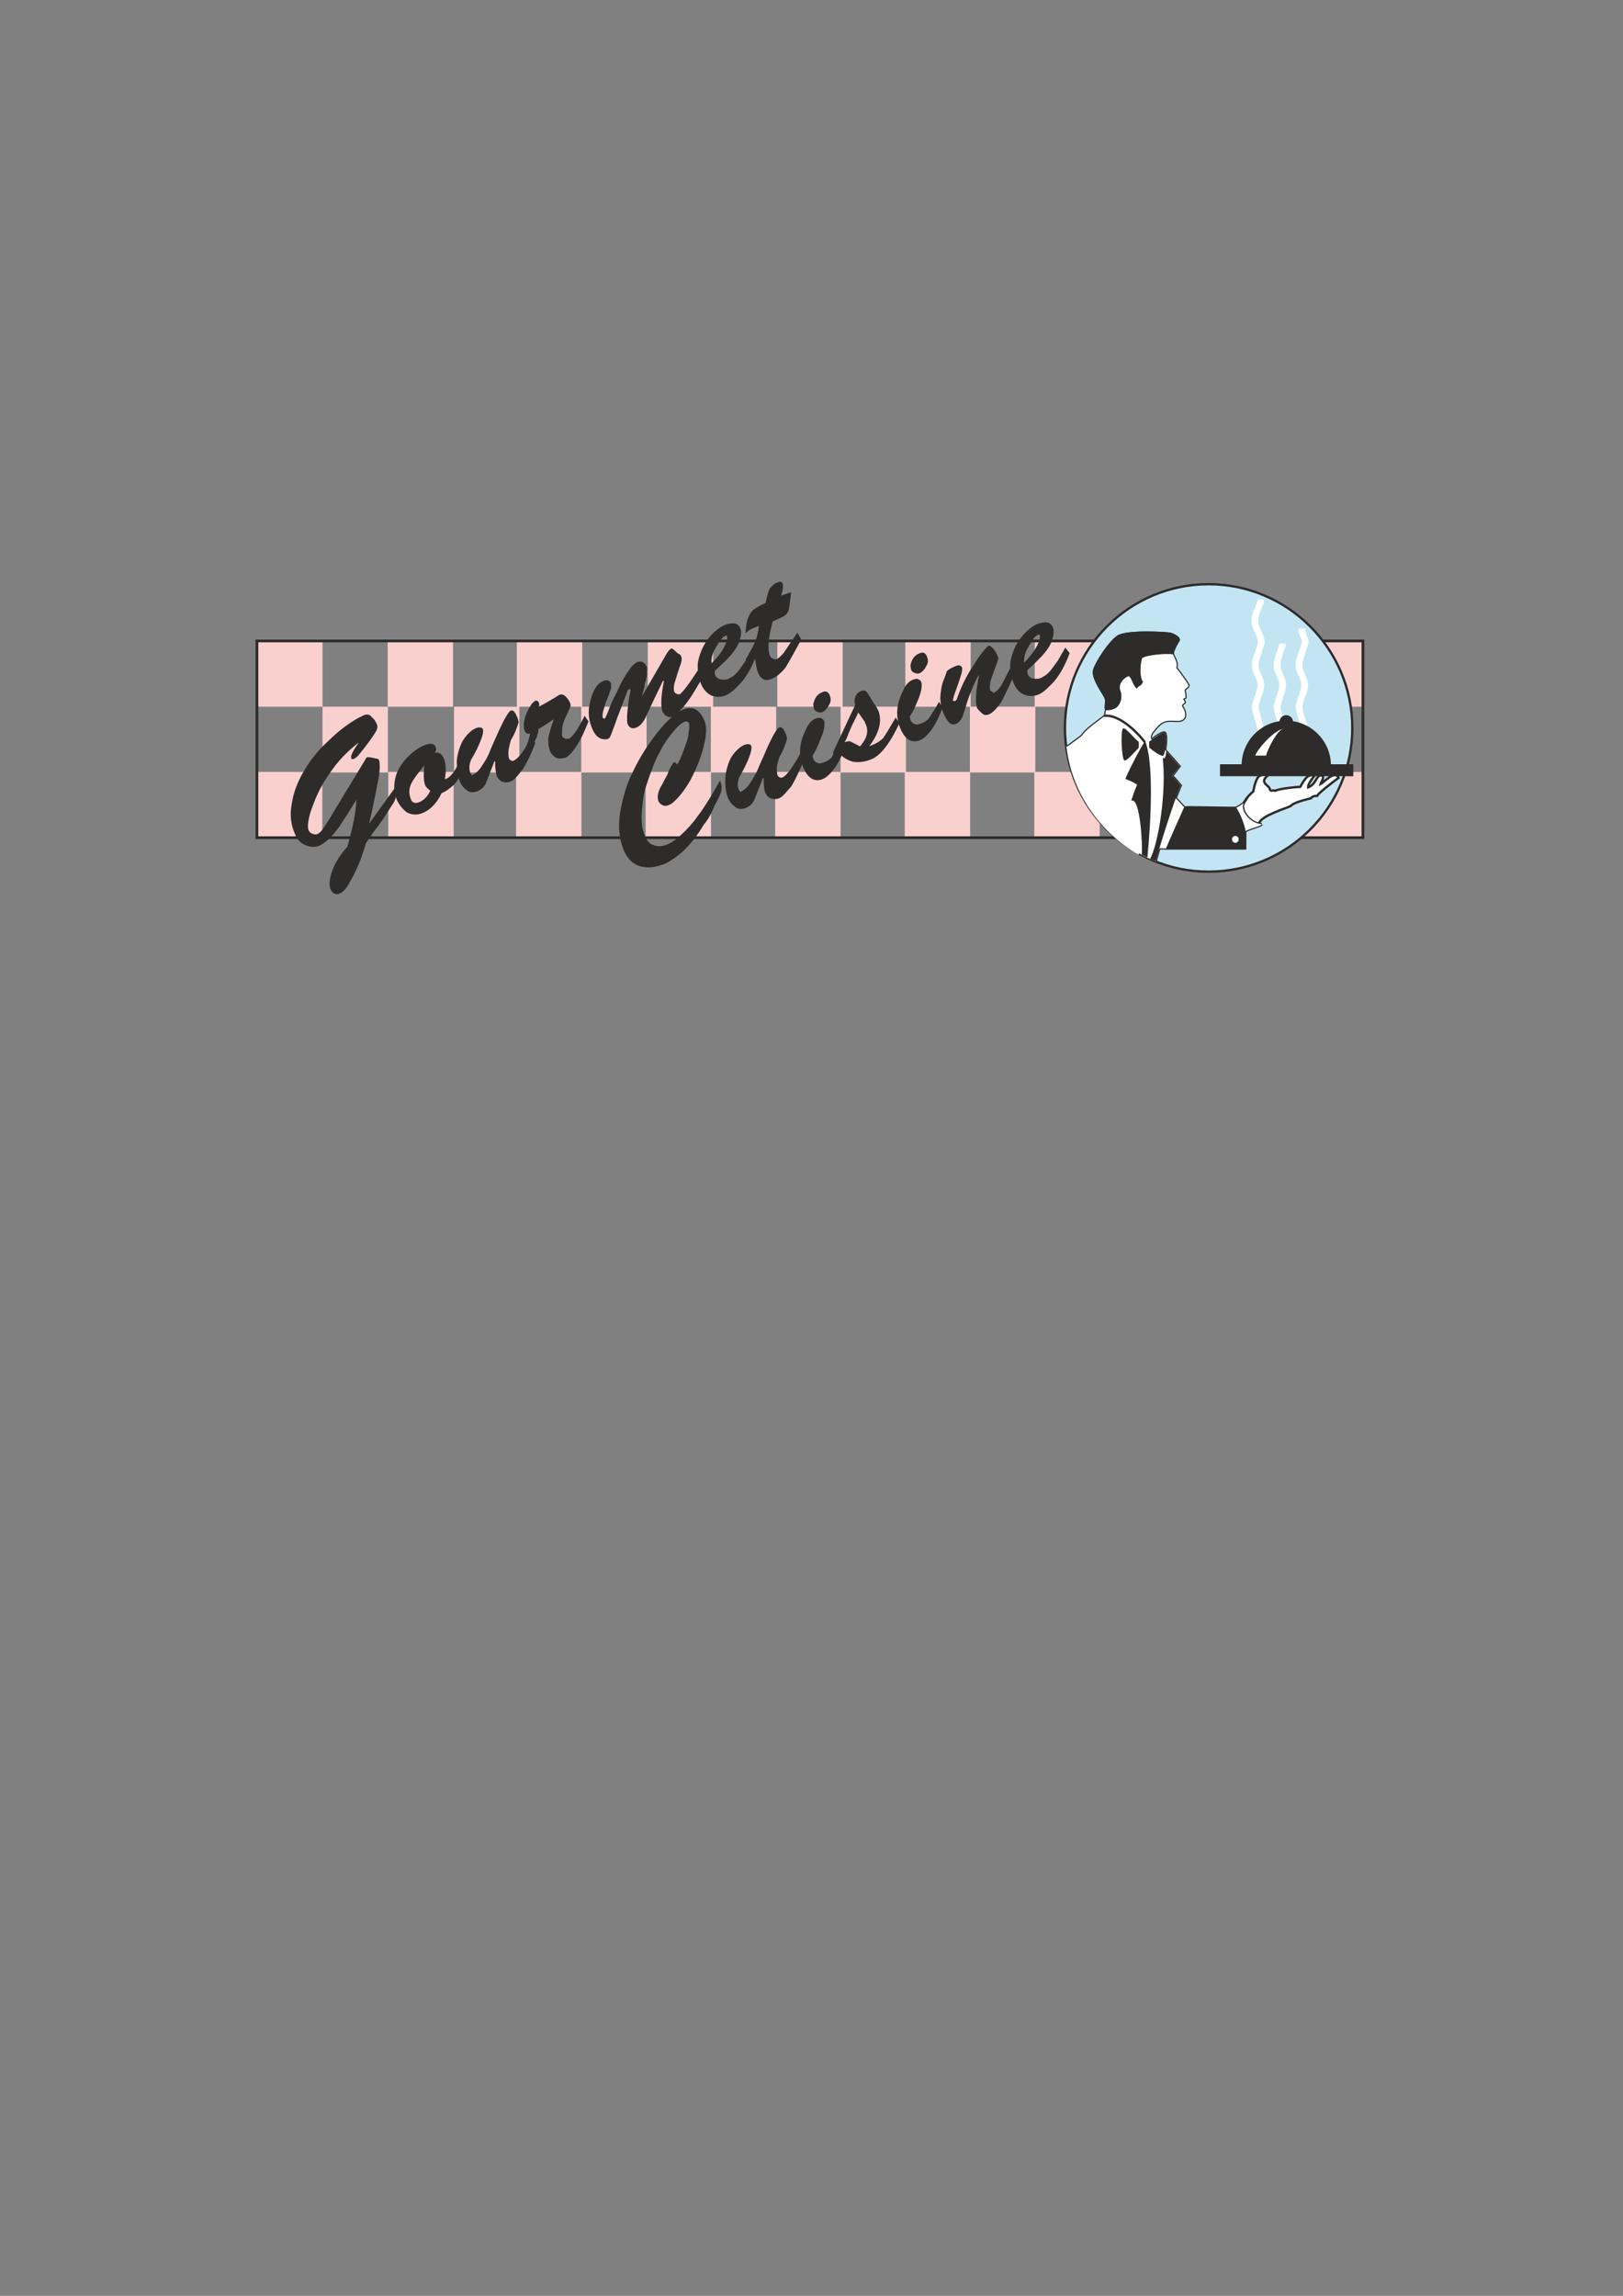 <?xml version="1.0" encoding="utf-8"?>
<!-- Created by UniConvertor 2.0rc4 (https://sk1project.net/) -->
<svg xmlns="http://www.w3.org/2000/svg" height="841.89pt" viewBox="0 0 595.276 841.89" width="595.276pt" version="1.1" xmlns:xlink="http://www.w3.org/1999/xlink" id="3c9c25b0-f60f-11ea-9675-dcc15c148e23">

<rect x="0" y="0" width="595.276" height="841.89" fill="#808080" stroke="none"/>

<g>
	<g>
		<path style="fill:#fad0ce;" d="M 94.31,235.041 L 118.286,235.041 118.286,259.161 94.31,259.161 94.31,235.041 Z M 118.286,259.161 L 142.262,259.161 142.262,283.281 118.286,283.281 118.286,259.161 Z M 142.19,235.041 L 166.166,235.041 166.166,259.161 142.19,259.161 142.19,235.041 Z M 166.526,259.161 L 190.502,259.161 190.502,283.281 166.526,283.281 166.526,259.161 Z M 189.566,235.041 L 213.542,235.041 213.542,259.161 189.566,259.161 189.566,235.041 Z M 213.182,259.161 L 237.158,259.161 237.158,283.281 213.182,283.281 213.182,259.161 Z M 237.59,235.041 L 261.566,235.041 261.566,259.161 237.59,259.161 237.59,235.041 Z M 260.702,259.161 L 284.678,259.161 284.678,283.281 260.702,283.281 260.702,259.161 Z M 285.11,235.041 L 309.086,235.041 309.086,259.161 285.11,259.161 285.11,235.041 Z M 308.294,259.161 L 332.27,259.161 332.27,283.281 308.294,283.281 308.294,259.161 Z M 332.054,235.041 L 356.03,235.041 356.03,259.161 332.054,259.161 332.054,235.041 Z M 355.742,259.161 L 379.718,259.161 379.718,283.281 355.742,283.281 355.742,259.161 Z M 379.502,235.041 L 403.478,235.041 403.478,259.161 379.502,259.161 379.502,235.041 Z M 403.262,259.161 L 427.238,259.161 427.238,283.281 403.262,283.281 403.262,259.161 Z M 427.67,235.041 L 451.646,235.041 451.646,259.161 427.67,259.161 427.67,235.041 Z M 451.43,259.161 L 475.406,259.161 475.406,283.281 451.43,283.281 451.43,259.161 Z M 475.694,235.041 L 499.67,235.041 499.67,259.161 475.694,259.161 475.694,235.041 Z M 94.238,283.065 L 118.214,283.065 118.214,307.185 94.238,307.185 94.238,283.065 Z M 142.406,283.065 L 166.382,283.065 166.382,307.185 142.406,307.185 142.406,283.065 Z M 189.278,283.065 L 213.254,283.065 213.254,307.185 189.278,307.185 189.278,283.065 Z M 236.798,283.065 L 260.774,283.065 260.774,307.185 236.798,307.185 236.798,283.065 Z M 284.318,283.065 L 308.294,283.065 308.294,307.185 284.318,307.185 284.318,283.065 Z M 331.838,283.065 L 355.814,283.065 355.814,307.185 331.838,307.185 331.838,283.065 Z M 379.358,283.065 L 403.334,283.065 403.334,307.185 379.358,307.185 379.358,283.065 Z M 426.878,283.065 L 450.854,283.065 450.854,307.185 426.878,307.185 426.878,283.065 Z M 475.694,283.065 L 499.67,283.065 499.67,307.185 475.694,307.185 475.694,283.065 Z" />
		<path style="stroke:#2d2c2b;stroke-width:1.008;stroke-miterlimit:10.433;fill:none;" d="M 94.238,235.041 L 499.886,235.041 499.886,307.185 94.238,307.185 94.238,235.041 Z" />
	</g>
	<path style="fill:#2d2c2b;" d="M 376.766,245.769 C 376.838,246.129 376.766,246.849 376.91,247.137 377.198,248.001 378.062,248.649 378.71,248.793 379.502,248.937 380.726,249.081 381.662,248.649 382.022,248.577 382.454,248.217 382.598,248.145 383.606,247.713 384.398,246.849 385.046,246.201 385.694,245.409 386.774,243.969 387.998,242.241 389.006,240.441 390.014,238.713 390.734,237.489 L 392.318,239.505 C 390.662,244.041 388.718,247.353 386.702,249.801 384.542,252.105 382.67,253.977 380.87,254.697 378.854,255.489 376.982,255.345 375.398,254.625 373.67,253.833 372.446,252.177 371.654,250.233 370.79,247.929 370.358,245.481 370.574,242.673 371.15,239.793 372.23,236.913 373.958,234.537 375.614,232.161 377.846,230.073 380.222,228.921 383.39,227.697 385.334,228.057 386.126,230.001 386.63,231.153 386.486,232.737 386.054,234.033 385.622,236.121 384.182,238.281 382.454,240.225 380.798,242.025 378.71,244.041 376.766,245.769 L 376.766,245.769 Z M 375.614,243.033 C 377.558,241.089 379.142,239.073 380.15,237.201 381.23,235.257 381.59,233.745 381.374,233.097 381.374,233.097 381.23,232.737 381.23,232.737 381.23,232.737 380.942,232.665 380.942,232.665 380.654,232.809 380.006,233.097 379.214,233.961 378.494,234.969 377.702,236.265 376.91,237.705 376.046,239.145 375.47,241.161 375.614,243.033 L 375.614,243.033 Z" />
	<path style="fill:#2d2c2b;" d="M 359.054,247.713 L 358.982,247.569 C 358.118,249.009 357.182,250.881 356.534,252.681 355.742,254.553 354.878,256.713 354.302,258.873 353.582,261.249 353.078,262.617 353.006,262.833 352.502,263.913 351.782,264.993 350.63,265.425 349.838,265.785 349.046,265.713 348.254,265.137 347.462,264.273 346.67,263.121 346.094,261.609 345.446,260.385 345.014,258.441 344.87,256.209 344.942,253.977 345.302,251.673 345.806,250.161 346.67,247.929 347.246,246.489 347.246,246.129 347.678,245.841 348.398,245.121 349.55,244.689 L 350.63,244.185 C 351.782,243.753 352.502,244.041 352.862,244.833 353.006,245.337 352.862,246.345 352.502,247.497 352.214,248.505 351.566,250.305 350.99,252.033 350.27,254.049 349.694,255.489 349.694,255.993 349.622,256.209 349.406,256.641 349.478,256.785 349.478,257.001 349.982,257.145 350.342,257.073 350.63,256.929 350.99,256.425 350.99,256.209 352.214,252.681 353.798,249.225 355.814,245.913 356.246,245.265 357.326,243.465 358.91,241.089 360.638,238.713 361.79,237.345 362.582,236.769 362.87,236.697 363.518,236.985 364.31,237.849 364.958,238.641 365.534,239.577 365.75,240.225 366.038,240.873 366.182,241.233 366.182,241.233 366.11,242.025 365.534,243.393 364.886,245.193 364.238,246.921 363.662,248.721 363.302,249.729 363.086,251.025 362.87,252.465 363.23,253.257 363.23,253.401 363.662,253.473 363.662,253.473 363.734,253.617 364.166,253.833 364.166,253.833 364.238,253.977 364.526,254.049 364.526,254.049 365.318,253.689 366.254,252.753 367.118,251.529 367.91,250.233 369.062,247.857 370.502,245.049 L 372.158,247.209 C 370.358,251.097 368.702,254.625 367.334,257.289 365.75,259.665 364.166,261.321 362.726,261.969 361.862,262.257 360.998,262.329 360.638,261.897 360.134,261.609 359.198,260.745 358.406,259.737 357.542,257.433 357.974,253.257 359.054,247.713 L 359.054,247.713 Z" />
	<path style="fill:#2d2c2b;" d="M 333.998,243.681 C 334.502,241.593 335.438,240.297 337.238,239.577 338.534,239.001 339.47,239.433 339.974,240.729 340.406,241.881 340.55,242.961 339.83,244.041 339.326,245.193 338.462,246.273 337.382,246.849 336.734,247.137 336.086,247.065 335.582,246.777 335.006,246.705 334.43,246.201 334.214,245.697 333.926,244.617 333.926,243.897 333.998,243.681 L 333.998,243.681 Z" />
	<path style="fill:#2d2c2b;" d="M 333.638,262.761 C 333.782,263.049 333.782,263.625 333.926,263.985 334.286,264.777 334.862,265.353 335.51,265.497 336.014,265.857 337.094,265.641 338.03,265.209 339.182,264.777 340.118,264.201 340.694,263.409 341.27,262.401 342.782,260.457 344.366,257.361 L 345.734,259.305 C 344.51,262.833 342.998,265.857 341.27,268.089 339.47,270.321 337.958,271.545 336.302,271.761 333.638,272.265 331.55,270.465 330.11,266.865 328.526,262.761 328.67,258.369 331.118,253.545 331.91,251.385 333.35,249.801 334.718,249.297 335.366,249.009 335.942,248.937 336.446,248.937 337.094,249.081 337.67,249.585 337.886,250.089 338.318,251.241 337.958,253.617 336.806,256.425 335.654,259.305 334.502,261.681 333.638,262.761 L 333.638,262.761 Z" />
	<path style="fill:#2d2c2b;" d="M 318.806,273.633 C 319.454,273.417 319.814,273.273 320.102,273.129 321.902,272.409 323.054,271.545 323.918,270.681 324.638,269.673 326.222,267.081 328.526,263.121 L 329.894,265.209 C 326.294,272.913 322.622,277.449 319.31,278.529 317.15,279.393 314.99,279.681 312.758,279.321 310.814,278.745 308.798,277.665 307.79,275.937 307.574,276.801 307.214,277.377 306.998,277.665 306.35,277.881 305.99,277.593 305.702,276.945 305.486,276.441 305.486,275.721 305.918,275.073 L 313.694,258.441 C 313.262,257.505 313.406,256.281 313.766,255.345 314.054,254.697 314.702,253.833 315.71,253.473 317.006,252.897 317.87,253.329 318.374,254.481 318.446,254.697 319.166,255.489 319.958,257.073 320.966,258.585 321.758,259.737 322.118,260.529 323.63,264.273 322.55,268.737 318.806,273.633 L 318.806,273.633 Z M 317.15,264.633 L 314.774,261.249 C 314.558,261.897 313.982,263.049 313.262,264.489 312.47,265.929 311.822,267.513 311.246,268.881 310.67,270.465 310.238,271.545 309.734,272.193 310.67,271.833 311.822,271.689 312.038,271.977 312.758,272.337 313.982,272.913 315.422,273.705 317.798,271.041 318.662,268.377 317.654,265.929 L 317.15,264.633 Z" />
	<path style="fill:#2d2c2b;" d="M 298.358,257.937 C 298.862,255.849 299.798,254.553 301.598,253.833 302.894,253.257 303.83,253.689 304.334,254.985 304.766,256.137 304.838,257.217 304.19,258.297 303.614,259.449 302.822,260.529 301.742,261.105 301.094,261.393 300.446,261.321 299.942,261.105 299.294,260.961 298.79,260.457 298.574,259.953 298.286,258.873 298.214,258.153 298.358,257.937 L 298.358,257.937 Z" />
	<path style="fill:#2d2c2b;" d="M 297.998,277.089 C 298.142,277.377 298.142,277.881 298.286,278.241 298.646,279.033 299.222,279.609 299.798,279.753 300.374,280.113 301.454,279.897 302.39,279.465 303.542,279.033 304.478,278.457 305.054,277.665 305.558,276.657 307.142,274.713 308.726,271.617 L 310.094,273.561 C 308.87,277.089 307.358,280.113 305.63,282.345 303.83,284.577 302.246,285.801 300.662,286.017 297.998,286.521 295.91,284.721 294.47,281.121 292.886,277.017 293.03,272.625 295.478,267.801 296.27,265.641 297.71,264.057 299.006,263.553 299.726,263.265 300.23,263.193 300.806,263.265 301.454,263.337 302.03,263.841 302.246,264.345 302.678,265.497 302.318,267.873 301.094,270.681 300.014,273.561 298.862,275.937 297.998,277.089 L 297.998,277.089 Z" />
	<path style="fill:#2d2c2b;" d="M 280.142,285.513 L 279.854,285.225 C 278.342,289.113 277.19,291.993 276.542,293.577 275.678,295.233 274.454,295.953 273.446,296.313 272.006,296.889 270.566,296.673 269.702,295.953 268.694,295.233 267.542,294.009 266.966,292.497 266.174,290.553 265.958,287.961 266.03,285.225 266.246,282.561 267.038,279.897 268.118,277.809 269.414,275.793 271.142,273.921 273.086,273.129 274.238,272.697 275.246,272.841 275.534,273.489 275.75,274.137 275.606,275.145 275.174,276.513 274.166,279.609 272.726,282.201 271.718,284.001 270.566,285.801 270.278,287.961 270.926,289.545 270.998,289.761 271.358,289.977 271.358,290.121 271.43,290.337 271.502,290.481 271.646,290.409 272.87,289.761 274.238,288.681 274.958,287.385 275.966,285.873 276.974,284.289 277.694,282.705 278.414,281.049 279.134,279.249 279.782,277.953 282.014,272.625 283.742,269.025 285.326,267.081 285.47,267.009 285.758,266.793 285.758,266.793 286.694,266.361 287.414,267.225 288.278,269.313 288.494,269.817 288.566,270.537 288.638,270.897 288.566,271.545 288.134,272.697 287.63,273.993 287.198,275.145 286.55,276.513 285.902,277.593 285.398,278.817 285.182,280.113 284.966,281.049 284.894,282.129 284.894,283.641 285.254,284.433 285.542,284.865 286.19,285.369 286.838,285.153 288.638,284.433 290.726,281.265 293.534,276.369 L 294.902,278.673 C 293.246,282.705 291.59,286.089 290.222,288.393 288.494,290.265 287.27,292.065 285.83,292.713 284.822,293.073 283.814,293.217 282.878,292.785 282.014,292.713 281.15,291.777 280.646,290.625 280.214,289.113 279.998,287.097 280.142,285.513 L 280.142,285.513 Z" />
	<path style="fill:#2d2c2b;" d="M 248.318,280.401 C 248.966,279.537 249.974,277.449 250.838,274.857 251.846,272.121 252.566,270.177 252.494,269.025 252.854,267.225 252.926,265.857 252.71,265.353 252.422,264.561 251.99,264.345 250.982,264.705 249.83,265.209 248.246,266.577 246.302,269.097 244.718,271.041 243.062,273.417 242.054,275.721 240.686,277.953 239.75,280.401 239.03,282.417 238.31,284.217 237.59,286.449 237.086,287.961 236.222,290.121 235.79,293.145 235.502,296.745 235.142,300.489 235.358,303.585 236.366,306.033 237.158,308.193 238.31,309.561 239.606,309.849 241.19,310.569 242.846,310.425 244.646,309.705 246.302,309.057 248.03,307.833 249.686,306.249 252.062,304.089 254.15,301.785 255.734,299.481 257.534,297.249 258.902,294.945 260.054,293.145 261.35,291.129 262.646,288.681 264.086,286.233 264.878,288.177 264.878,290.121 263.798,292.065 263.294,293.217 262.646,294.441 262.07,295.449 261.638,296.673 260.918,298.185 259.91,299.913 258.83,301.641 258.11,302.433 258.11,302.433 255.734,306.465 252.926,309.993 250.118,312.513 247.166,315.033 244.718,316.545 242.702,317.193 239.174,318.345 236.15,318.345 233.846,317.337 231.326,316.257 229.67,314.025 228.59,311.361 227.15,307.617 226.574,302.937 227.51,297.681 228.446,292.353 229.814,287.673 231.902,283.497 233.846,279.321 236.222,275.217 239.03,271.401 243.422,265.281 247.382,261.465 250.622,260.169 254.078,258.801 256.742,260.169 258.47,264.561 259.262,266.577 259.118,269.817 258.038,273.849 257.03,278.097 255.158,282.417 253.142,286.233 250.838,290.193 248.462,293.073 246.374,294.657 245.51,295.233 244.502,295.593 243.71,295.521 242.918,295.233 241.982,294.873 241.55,293.937 240.83,292.137 241.406,289.833 242.99,287.457 243.278,286.809 243.926,285.585 244.718,284.145 245.366,282.561 245.942,281.193 246.23,280.905 246.662,280.113 247.022,279.537 247.166,279.537 247.526,279.393 248.03,279.753 248.318,280.401 L 248.318,280.401 Z" />
	<path style="fill:#2d2c2b;" d="M 278.342,229.497 L 275.894,230.505 C 275.102,230.793 274.094,231.585 273.446,232.233 273.518,229.713 273.95,227.481 274.526,226.329 274.958,225.105 275.822,223.881 276.542,223.449 277.334,222.945 278.774,221.937 280.79,221.145 281.294,218.697 281.87,216.681 282.374,215.745 283.238,214.809 283.958,214.017 285.11,213.585 286.118,213.153 286.838,213.369 286.982,213.873 287.342,214.737 287.198,216.321 286.478,218.409 L 290.15,217.185 C 289.862,220.209 289.574,222.225 289.358,223.233 289.286,224.025 288.782,224.961 287.846,225.753 286.982,226.257 285.398,227.049 283.454,227.841 281.87,233.385 281.366,237.777 282.374,240.441 282.59,240.873 282.95,241.305 283.166,241.377 283.67,241.593 284.318,241.953 284.822,241.737 285.47,241.449 286.622,240.441 287.486,239.361 288.422,237.993 290.078,235.473 292.454,232.017 L 293.894,234.537 C 291.662,238.569 289.718,242.169 288.134,244.761 286.334,246.993 284.246,248.793 282.086,249.225 280.43,249.729 278.918,248.865 278.054,246.705 277.406,245.049 277.046,242.745 276.83,240.297 L 276.83,240.153 274.886,243.609 273.446,241.881 C 275.03,239.217 276.254,236.985 276.974,235.329 277.622,233.745 278.126,231.729 278.342,229.497 L 278.342,229.497 Z" />
	<path style="fill:#2d2c2b;" d="M 262.142,246.057 C 262.214,246.417 262.142,247.209 262.286,247.497 262.574,248.361 263.438,248.937 264.086,249.081 264.878,249.297 266.03,249.369 267.038,249.009 267.398,248.865 267.758,248.505 267.974,248.505 268.91,248.073 269.774,247.209 270.422,246.489 271.07,245.769 272.15,244.257 273.374,242.457 274.382,240.729 275.39,239.073 276.038,237.849 L 277.622,239.865 C 275.966,244.257 274.094,247.713 272.078,250.017 269.918,252.465 267.974,254.265 266.174,254.985 264.23,255.777 262.286,255.633 260.774,254.985 259.046,254.121 257.822,252.537 257.03,250.593 256.166,248.289 255.734,245.769 255.95,243.033 256.454,240.153 257.606,237.273 259.334,234.825 260.99,232.449 263.222,230.433 265.598,229.281 268.694,228.057 270.71,228.417 271.502,230.361 272.006,231.513 271.862,233.025 271.43,234.393 270.926,236.409 269.558,238.497 267.83,240.513 266.102,242.385 264.014,244.329 262.142,246.057 L 262.142,246.057 Z M 260.99,243.249 C 262.862,241.377 264.518,239.433 265.454,237.489 266.606,235.545 266.894,234.105 266.678,233.457 266.678,233.457 266.534,233.097 266.534,233.097 266.534,233.097 266.318,233.025 266.318,233.025 266.03,233.169 265.382,233.385 264.59,234.321 263.798,235.329 263.006,236.553 262.214,238.065 261.35,239.505 260.774,241.449 260.99,243.249 L 260.99,243.249 Z" />
	<path style="fill:#2d2c2b;" d="M 243.494,249.873 L 243.206,249.585 C 239.03,258.153 236.87,262.833 236.798,263.049 235.862,265.065 234.566,266.361 233.414,266.793 231.902,267.441 230.822,266.937 230.174,265.497 229.958,264.777 229.958,263.985 230.03,263.625 229.886,262.401 230.174,260.529 230.318,259.161 230.462,257.577 230.75,255.921 230.894,254.913 231.254,253.833 231.254,252.897 231.182,252.753 231.11,252.609 230.894,252.681 230.606,252.825 230.39,252.897 230.174,253.113 230.03,253.761 229.814,254.409 228.806,256.713 227.438,260.529 226.79,262.113 226.07,264.057 225.35,266.145 224.558,268.089 224.126,269.601 223.838,270.033 223.694,270.537 223.262,270.897 222.758,271.041 220.238,271.473 218.366,270.177 217.07,266.865 216.134,264.561 215.63,261.825 216.134,258.801 217.07,253.833 218.798,250.665 221.246,249.729 222.686,249.153 223.622,249.513 224.054,250.521 224.198,250.809 224.054,251.601 224.198,252.321 223.91,252.609 223.622,254.265 222.83,256.065 221.894,258.081 221.534,259.809 221.246,260.745 221.03,261.537 220.886,262.545 221.102,263.193 221.246,263.553 221.678,263.553 221.822,263.481 221.822,263.481 222.398,262.689 223.046,260.889 223.766,258.873 224.846,256.353 226.286,253.761 227.438,251.025 228.95,248.145 230.678,245.769 231.686,244.185 232.838,243.177 233.846,242.745 234.35,242.529 235.214,242.601 235.718,242.745 236.222,243.105 236.87,243.609 237.158,244.401 237.374,244.905 237.302,245.913 237.23,246.489 237.374,246.849 237.302,247.641 237.014,248.937 236.87,249.873 236.294,250.881 236.438,251.601 236.294,252.249 235.862,253.545 235.43,255.417 L 235.43,255.417 243.998,240.585 C 244.934,238.857 245.798,237.993 246.086,237.849 246.302,237.777 246.806,237.921 246.878,238.065 247.238,238.281 247.814,238.929 248.246,239.289 248.75,239.793 249.398,239.937 249.47,240.081 249.542,240.297 249.902,240.657 249.902,240.873 250.19,241.521 249.974,242.385 249.758,243.249 248.39,246.921 247.742,249.585 247.382,250.593 247.094,251.673 247.022,253.041 247.31,253.689 247.67,254.337 248.606,254.697 249.182,254.625 250.046,254.337 252.422,251.241 255.95,245.841 L 257.606,248.649 C 255.662,251.889 254.078,254.625 252.998,256.137 251.918,257.721 250.694,259.305 249.614,260.313 248.75,261.465 247.742,262.401 246.734,262.833 246.086,263.049 245.222,263.121 244.574,262.617 243.926,262.401 243.278,261.537 242.99,260.889 242.27,259.089 242.414,255.273 243.494,249.873 L 243.494,249.873 Z" />
	<path style="fill:#2d2c2b;" d="M 203.102,263.769 L 203.102,263.769 C 202.814,263.913 201.806,264.633 200.15,265.713 198.638,266.721 197.558,267.297 197.558,267.297 197.414,268.521 197.126,269.529 196.838,270.465 196.406,271.185 195.83,272.409 195.47,273.489 194.822,274.641 194.102,275.937 193.598,276.873 L 192.518,274.641 C 193.31,273.201 194.03,271.185 194.462,268.953 193.598,269.313 192.878,268.953 192.446,268.017 192.014,266.865 192.014,265.425 192.446,263.481 192.95,261.609 194.03,259.449 195.254,257.865 195.686,257.433 196.118,257.073 196.262,257.001 196.91,256.785 197.486,257.145 197.63,257.649 197.774,257.937 197.846,258.657 197.702,259.161 202.67,256.425 205.19,254.769 205.19,254.769 206.054,254.481 206.702,254.769 207.35,255.273 208.07,256.065 208.718,256.785 209.006,257.577 209.294,258.225 209.294,258.657 209.294,258.657 209.366,258.945 208.718,260.241 207.998,261.825 207.206,263.409 206.486,265.065 206.27,266.433 206.198,268.017 205.982,269.457 206.198,269.961 206.63,270.753 207.566,271.113 208.646,270.897 209.942,270.321 212.03,267.441 214.406,262.473 L 215.846,264.561 C 214.406,268.161 212.894,271.473 211.31,273.777 209.798,276.081 208.43,277.377 207.422,277.809 206.486,278.169 205.478,278.241 204.686,278.097 203.534,277.881 202.526,276.873 201.806,275.649 201.23,274.137 201.014,272.625 201.086,271.041 201.302,269.169 202.094,266.793 203.102,263.769 L 203.102,263.769 Z" />
	<path style="fill:#2d2c2b;" d="M 181.646,279.393 L 181.358,279.105 C 179.918,282.921 178.766,285.801 178.118,287.457 177.254,289.113 175.958,289.761 175.022,290.193 173.51,290.769 172.07,290.553 171.278,289.833 170.198,289.113 169.118,287.817 168.542,286.305 167.75,284.361 167.534,281.841 167.534,279.105 167.75,276.369 168.614,273.777 169.694,271.689 170.99,269.673 172.646,267.801 174.59,267.009 175.742,266.577 176.822,266.721 177.11,267.369 177.326,268.017 177.182,269.025 176.75,270.321 175.67,273.417 174.302,276.081 173.222,277.809 172.142,279.537 171.854,281.769 172.502,283.425 172.574,283.569 172.862,283.857 172.862,284.001 172.934,284.217 173.006,284.361 173.222,284.289 174.446,283.641 175.742,282.489 176.534,281.193 177.47,279.753 178.55,278.169 179.27,276.513 179.846,274.929 180.71,273.129 181.286,271.761 183.59,266.433 185.318,262.905 186.83,260.961 187.046,260.889 187.262,260.601 187.262,260.601 188.27,260.241 188.918,261.105 189.782,263.193 189.998,263.697 190.142,264.417 190.214,264.777 190.142,265.353 189.638,266.505 189.206,267.801 188.702,268.953 188.126,270.321 187.406,271.329 186.974,272.697 186.758,273.921 186.542,274.929 186.398,275.937 186.398,277.521 186.758,278.313 187.118,278.745 187.694,279.249 188.342,278.961 190.142,278.241 192.302,275.145 195.11,270.177 L 196.334,272.481 C 194.822,276.585 193.094,279.897 191.726,282.129 190.07,284.145 188.846,285.945 187.406,286.521 186.398,286.953 185.318,287.025 184.382,286.665 183.59,286.593 182.654,285.585 182.15,284.433 181.79,282.921 181.502,280.977 181.646,279.393 L 181.646,279.393 Z" />
	<path style="fill:#2d2c2b;" d="M 159.326,276.153 C 160.838,275.577 162.062,276.369 162.854,278.313 163.646,280.329 163.646,282.993 163.142,285.801 163.358,285.729 163.646,285.585 163.79,285.513 164.942,285.081 166.382,283.425 167.822,280.761 L 169.262,282.777 C 168.686,284.793 167.606,286.521 166.598,287.673 165.374,288.753 163.79,290.121 161.99,290.841 160.118,294.657 157.814,297.033 154.862,298.185 152.918,298.977 150.974,298.833 149.174,297.897 147.59,296.601 146.15,294.945 145.358,292.785 144.422,290.481 144.422,287.745 144.998,285.297 145.574,282.633 147.158,280.257 148.958,278.169 150.974,276.081 153.278,274.209 155.87,273.201 157.814,272.409 159.326,272.697 159.758,273.849 160.046,274.497 160.046,275.505 159.326,276.153 L 159.326,276.153 Z M 155.582,280.689 C 153.638,283.209 151.838,285.369 150.974,287.097 150.038,288.825 149.822,290.769 150.614,292.857 151.046,294.225 151.982,294.873 153.782,294.153 155.438,293.505 156.95,291.921 157.814,289.977 156.95,289.257 156.158,288.609 155.942,287.961 155.294,286.305 155.366,283.785 155.582,280.689 L 155.582,280.689 Z" />
	<path style="fill:#2d2c2b;" d="M 130.742,293.289 C 130.166,294.225 129.086,295.809 127.934,297.753 126.71,299.769 125.342,301.641 124.55,303.009 123.686,304.233 122.606,305.601 121.31,306.969 120.158,308.193 118.718,309.273 117.35,310.065 115.55,310.785 113.75,310.713 111.95,309.849 110.294,309.273 108.998,307.833 108.206,305.889 106.766,302.649 106.19,298.905 106.982,295.017 107.558,290.841 109.07,286.809 111.302,283.065 113.606,279.033 116.558,275.217 120.23,271.905 123.758,268.377 127.646,265.353 131.678,263.121 132.686,262.761 133.334,262.329 133.478,262.257 134.486,261.897 135.638,261.897 136.214,262.833 137.006,263.409 137.87,264.633 138.302,265.785 138.59,266.649 138.302,267.657 137.582,268.737 136.574,270.465 134.342,273.417 131.318,277.161 130.886,277.521 130.382,278.025 129.878,278.241 129.518,278.385 129.014,278.457 128.87,278.169 128.438,277.161 129.518,275.217 131.606,272.265 127.934,275.073 124.406,278.601 121.67,282.489 118.718,286.521 116.558,290.553 115.118,294.441 114.326,296.457 113.606,298.401 113.318,300.057 112.886,301.929 112.814,303.513 113.174,304.449 113.534,305.313 114.542,305.961 115.694,305.961 116.126,306.105 116.918,305.673 117.566,305.025 118.214,304.377 119.078,303.081 119.87,301.785 120.734,300.489 121.526,299.265 121.742,298.761 L 133.694,279.033 C 134.054,278.313 134.414,277.737 134.558,277.737 134.918,277.593 135.71,277.665 136.646,277.881 137.51,278.025 138.23,278.313 138.374,278.241 138.518,278.169 138.878,278.457 139.022,278.745 139.31,279.609 139.382,281.265 139.094,283.929 138.374,287.745 137.294,294.081 135.35,302.073 L 144.854,288.897 145.214,289.761 C 145.646,290.913 145.358,292.353 144.422,294.297 142.838,296.601 141.182,299.553 138.734,302.865 136.286,305.889 134.846,308.337 134.126,309.345 134.198,309.561 133.55,311.361 132.542,314.385 131.462,317.409 130.022,320.505 128.438,323.241 127.07,325.905 125.63,327.417 124.262,327.777 123.11,328.209 121.814,327.561 121.238,326.121 120.59,324.465 120.878,322.233 121.742,319.641 122.678,316.761 124.622,313.593 127.358,310.569 129.662,302.793 130.598,296.961 130.742,293.289 L 130.742,293.289 Z" />
	<path style="stroke:#2d2c2b;stroke-width:0.864;stroke-miterlimit:10.433;fill:#c3e5f3;" d="M 443.294,214.233 C 414.206,214.233 390.59,237.921 390.59,266.937 390.59,296.025 414.206,319.641 443.294,319.641 472.31,319.641 495.998,296.025 495.998,266.937 495.998,237.921 472.31,214.233 443.294,214.233 L 443.294,214.233 Z" />
	<g>
		<g>
			<path style="stroke-linejoin:round;stroke:#ffffff;stroke-linecap:round;stroke-miterlimit:10.433;stroke-width:0.864;fill:#ffffff;" d="M 471.23,236.409 C 470.438,239.001 468.854,242.385 469.286,244.833 469.646,247.281 471.446,249.081 471.23,251.457 471.086,253.905 469.43,257.073 469.286,258.945 469.07,260.745 470.438,263.553 471.23,267.585 L 469.646,267.585 C 468.854,263.553 467.414,260.745 467.63,258.945 467.846,257.073 469.43,253.905 469.646,251.457 469.862,249.081 468.062,247.281 467.63,244.833 467.27,242.385 468.854,239.001 469.646,236.409 L 471.23,236.409 Z" />
			<path style="stroke-linejoin:round;stroke:#ffffff;stroke-linecap:round;stroke-miterlimit:10.433;stroke-width:0.864;fill:#ffffff;" d="M 463.238,220.281 C 462.446,223.305 461.078,224.745 461.078,227.769 461.078,230.721 464.102,233.745 463.238,236.409 462.446,239.001 460.862,242.385 461.222,244.833 461.654,247.281 463.454,249.081 463.238,251.457 463.094,253.905 461.438,257.073 461.222,258.945 461.078,260.745 462.446,263.553 463.238,267.585 L 461.654,267.585 C 460.862,263.553 459.422,260.745 459.638,258.945 459.854,257.073 461.438,253.905 461.654,251.457 461.87,249.081 460.07,247.281 459.638,244.833 459.206,242.385 460.862,239.001 461.654,236.409 462.446,233.745 459.422,230.721 459.422,227.769 459.422,224.745 460.862,223.305 461.654,220.281 L 463.238,220.281 Z" />
			<path style="stroke-linejoin:round;stroke:#ffffff;stroke-linecap:round;stroke-miterlimit:10.433;stroke-width:0.864;fill:#ffffff;" d="M 478.358,230.865 C 478.358,233.889 480.086,233.745 479.294,236.409 478.502,239.001 476.918,242.385 477.278,244.833 477.71,247.281 479.51,249.081 479.294,251.457 479.078,253.905 477.494,257.073 477.278,258.945 477.062,260.745 478.502,263.553 479.294,267.585 L 477.71,267.585 C 476.918,263.553 475.478,260.745 475.694,258.945 475.91,257.073 477.494,253.905 477.71,251.457 477.926,249.081 476.126,247.281 475.694,244.833 475.262,242.385 476.918,239.001 477.71,236.409 478.502,233.745 476.702,233.889 476.702,230.865 L 478.358,230.865 Z" />
		</g>
		<path style="fill:#2d2c2b;" d="M 453.23,296.241 C 449.702,296.313 435.59,295.881 434.51,296.097 434.078,297.033 428.462,309.633 427.886,311.145 429.974,311.145 448.406,311.145 456.686,311.145 456.686,308.409 456.686,306.825 456.686,304.953 456.254,302.217 454.598,298.257 453.23,296.241 L 453.23,296.241 Z" />
		<path style="stroke:#2d2c2b;stroke-width:0.864;stroke-miterlimit:10.433;fill:#ffffff;" d="M 461.798,302.001 C 458.486,301.929 454.67,296.817 456.182,294.441 457.262,292.353 458.918,290.841 459.71,290.193 459.926,288.537 460.79,285.513 461.582,284.865 462.806,283.785 464.102,284.001 465.11,284.217 464.462,284.865 463.454,285.657 463.67,286.665 463.886,287.745 465.542,288.321 465.758,289.401 465.974,290.409 466.982,289.617 467.63,289.977 469.43,289.185 475.478,288.537 476.918,288.537 477.566,287.529 479.366,283.209 482.102,284.433 481.454,285.441 479.582,287.529 479.798,288.753 483.11,287.313 482.678,283.785 484.982,284.433 485.846,285.225 484.55,286.665 484.334,287.529 485.63,286.881 489.734,282.129 490.958,285.225 488.726,286.881 483.542,290.841 483.11,291.849 481.886,291.849 481.238,292.065 480.878,292.713 478.574,293.289 474.254,294.369 473.39,295.593 472.166,296.241 462.014,299.337 461.798,302.001 L 461.798,302.001 Z" />
		<path style="stroke:#2d2c2b;stroke-width:0.864;stroke-miterlimit:10.433;fill:none;" d="M 462.806,302.217 C 458.27,302.001 454.67,296.817 456.182,294.441 455.39,295.089 453.95,296.025 453.23,296.241 449.702,296.313 435.59,295.881 434.51,296.097 433.358,295.161 432.062,293.361 431.198,292.713 431.414,292.065 432.278,289.905 433.07,288.033 432.494,287.385 431.342,285.873 429.902,284.505 430.334,284.145 431.774,282.057 432.638,280.977 432.206,280.473 428.894,276.729 427.31,275.001 427.742,272.769 427.958,269.457 427.238,268.665 426.23,268.305 423.638,270.249 422.414,271.257 421.766,270.465 422.054,269.385 423.134,268.089 426.23,264.129 427.454,264.129 431.558,264.345 436.382,264.561 434.366,260.025 433.646,259.161 433.142,258.513 434.15,258.153 434.582,257.505 434.294,256.857 433.646,256.281 434.294,256.065 434.87,255.849 434.798,256.065 434.798,255.417 434.798,254.841 434.726,254.193 434.51,253.401 434.294,252.537 435.734,252.321 435.95,251.313 435.302,250.089 433.07,246.993 431.414,244.905 432.206,242.817 430.118,240.369 430.118,239.505 430.118,238.713 431.558,235.761 432.206,234.969 432.854,234.105 430.766,232.881 429.326,232.449 427.886,232.089 412.982,231.225 409.886,233.529 406.79,235.761 402.398,242.601 401.39,245.481 400.31,248.433 404.918,254.409 405.494,255.849 406.142,257.289 405.71,260.601 405.278,262.473 402.398,264.777 398.51,267.225 396.854,269.745 395.99,270.537 393.398,272.337 391.742,273.561 393.83,291.633 405.134,306.969 420.83,314.529 421.478,314.817 423.494,315.681 423.926,315.897 424.07,315.465 424.574,312.801 425.294,311.073 426.086,311.073 427.238,311.145 427.886,311.145 430.55,311.145 455.606,311.145 456.686,311.145 456.686,309.849 456.758,306.177 456.686,304.953 457.334,304.089 462.446,303.009 462.806,302.289" />
		<path style="fill:#ffffff;" d="M 462.806,302.217 C 458.27,302.001 454.67,296.817 456.182,294.441 455.39,295.089 453.95,296.025 453.23,296.241 449.702,296.313 435.59,295.881 434.51,296.097 433.358,295.161 432.062,293.361 431.198,292.713 431.414,292.065 432.278,289.905 433.07,288.033 432.494,287.385 431.342,285.873 429.902,284.505 430.334,284.145 431.774,282.057 432.638,280.977 432.206,280.473 428.894,276.729 427.31,275.001 427.742,272.769 427.958,269.457 427.238,268.665 426.23,268.305 423.638,270.249 422.414,271.257 421.766,270.465 422.054,269.385 423.134,268.089 426.23,264.129 427.454,264.129 431.558,264.345 436.382,264.561 434.366,260.025 433.646,259.161 433.142,258.513 434.15,258.153 434.582,257.505 434.294,256.857 433.646,256.281 434.294,256.065 434.87,255.849 434.798,256.065 434.798,255.417 434.798,254.841 434.726,254.193 434.51,253.401 434.294,252.537 435.734,252.321 435.95,251.313 435.302,250.089 433.07,246.993 431.414,244.905 432.206,242.817 430.118,240.369 430.118,239.505 430.118,238.713 431.558,235.761 432.206,234.969 432.854,234.105 430.766,232.881 429.326,232.449 427.886,232.089 412.982,231.225 409.886,233.529 406.79,235.761 402.398,242.601 401.39,245.481 400.31,248.433 404.918,254.409 405.494,255.849 406.142,257.289 405.71,260.601 405.278,262.473 402.398,264.777 398.51,267.225 396.854,269.745 395.99,270.537 393.398,272.337 391.742,273.561 393.83,291.633 405.134,306.969 420.83,314.529 421.478,314.817 423.494,315.681 423.926,315.897 424.07,315.465 424.574,312.801 425.294,311.073 426.086,311.073 427.238,311.145 427.886,311.145 430.55,311.145 455.606,311.145 456.686,311.145 456.686,309.849 456.758,306.177 456.686,304.953 457.334,304.089 462.446,303.009 462.806,302.289 L 462.806,302.217 Z" />
		<path style="stroke:#2d2c2b;stroke-width:0.864;stroke-miterlimit:10.433;fill:#2d2c2b;" d="M 405.494,255.849 C 404.918,254.409 400.31,248.433 401.39,245.481 402.398,242.601 406.79,235.761 409.886,233.529 412.982,231.225 427.886,232.089 429.326,232.449 430.766,232.881 432.854,234.105 432.206,234.969 431.558,235.761 430.118,238.713 430.118,239.505 427.238,239.073 419.174,239.937 418.526,241.161 417.95,242.385 417.302,248.001 418.742,250.089 418.31,251.097 417.302,251.313 416.87,251.889 415.862,250.881 415.214,247.569 413.99,247.569 412.766,247.569 409.454,250.233 410.462,253.185 411.542,256.065 410.246,258.153 409.454,258.945 408.59,259.809 406.358,260.169 405.71,260.025 405.134,259.809 406.142,257.073 405.494,255.849 L 405.494,255.849 Z" />
		<path style="fill:#2d2c2b;" d="M 420.83,314.457 C 422.27,300.201 423.134,278.817 419.966,271.761 417.734,275.073 413.198,284.217 412.766,285.657 413.99,286.089 415.862,286.881 417.086,287.745 416.078,289.977 415.214,292.713 414.854,293.721 418.166,291.633 419.174,310.497 418.742,313.377 419.246,313.665 420.614,314.385 420.83,314.457 L 420.83,314.457 Z" />
		<path style="fill:#2d2c2b;" d="M 421.478,271.977 L 421.478,274.065 C 422.486,275.073 425.366,277.161 426.446,277.161 427.454,277.161 428.246,269.529 427.238,268.665 426.518,268.089 423.134,270.753 421.478,271.977 L 421.478,271.977 Z" />
		<path style="stroke:#2d2c2b;stroke-width:0.864;stroke-miterlimit:10.433;fill:#2d2c2b;" d="M 495.926,284.217 L 495.926,280.689 447.902,280.689 447.902,284.217 495.926,284.217 Z" />
		<path style="stroke:#2d2c2b;stroke-width:0.864;stroke-miterlimit:10.433;fill:#2d2c2b;" d="M 455.822,280.689 C 455.822,271.905 462.95,264.705 471.734,264.705 480.518,264.705 487.718,271.905 487.718,280.689 481.67,280.689 460.142,280.689 455.822,280.689 L 455.822,280.689 Z" />
		<path style="stroke:#2d2c2b;stroke-width:0.864;stroke-miterlimit:10.433;fill:#2d2c2b;" d="M 469.718,264.705 C 469.718,263.625 470.582,262.689 471.734,262.689 472.886,262.689 473.822,263.625 473.822,264.705 472.958,264.705 470.438,264.633 469.718,264.705 L 469.718,264.705 Z" />
		<path style="fill:#ffffff;" d="M 471.014,267.153 C 466.91,267.729 460.574,275.649 460.43,277.089 461.582,277.089 463.454,277.089 464.39,277.089 464.678,275.217 468.566,267.225 471.014,267.153 L 471.014,267.153 Z" />
		<path style="fill:#2d2c2b;" d="M 417.662,272.049 L 417.662,274.209 C 416.582,275.289 413.558,278.889 412.478,278.889 411.398,278.889 410.894,268.017 411.902,267.153 412.694,266.505 415.934,270.753 417.662,272.049 L 417.662,272.049 Z" />
		<path style="fill:#2d2c2b;" d="M 426.446,277.881 C 427.886,290.193 424.934,309.201 421.838,314.961 422.414,315.249 423.494,315.681 423.926,315.825 424.358,313.377 430.982,292.425 433.07,288.033 432.422,287.457 431.198,285.585 429.902,284.505 430.55,283.713 431.414,282.489 432.638,281.049 431.774,280.041 429.542,277.449 427.742,275.505 427.742,276.009 427.526,278.961 426.446,277.881 L 426.446,277.881 Z" />
		<path style="stroke-linejoin:round;stroke:#2d2c2b;stroke-linecap:round;stroke-miterlimit:10.433;stroke-width:0.864;fill:none;" d="M 419.75,271.977 C 418.67,270.465 411.542,262.041 405.278,262.473" />
		<path style="stroke-linejoin:round;stroke:#2d2c2b;stroke-linecap:round;stroke-miterlimit:10.433;stroke-width:0.432;fill:#2d2c2b;" d="M 453.23,296.241 C 449.702,296.313 435.59,295.881 434.51,296.097 434.078,297.033 428.462,309.633 427.886,311.145 429.974,311.145 448.406,311.145 456.686,311.145 456.686,308.409 456.686,305.601 456.686,304.953 456.254,302.217 454.526,298.113 453.23,296.241" />
		<path style="fill:#ffffff;" d="M 453.086,309.057 C 453.806,309.057 454.31,308.481 454.31,307.761 454.31,307.113 453.806,306.537 453.086,306.537 452.438,306.537 451.862,307.113 451.862,307.761 451.862,308.481 452.438,309.057 453.086,309.057 L 453.086,309.057 Z" />
	</g>
	<path style="stroke:#ffffff;stroke-width:1.224;stroke-miterlimit:10.433;fill:none;" d="M 391.742,273.633 C 393.686,290.841 404.27,304.953 417.806,312.873" />
</g>
</svg>